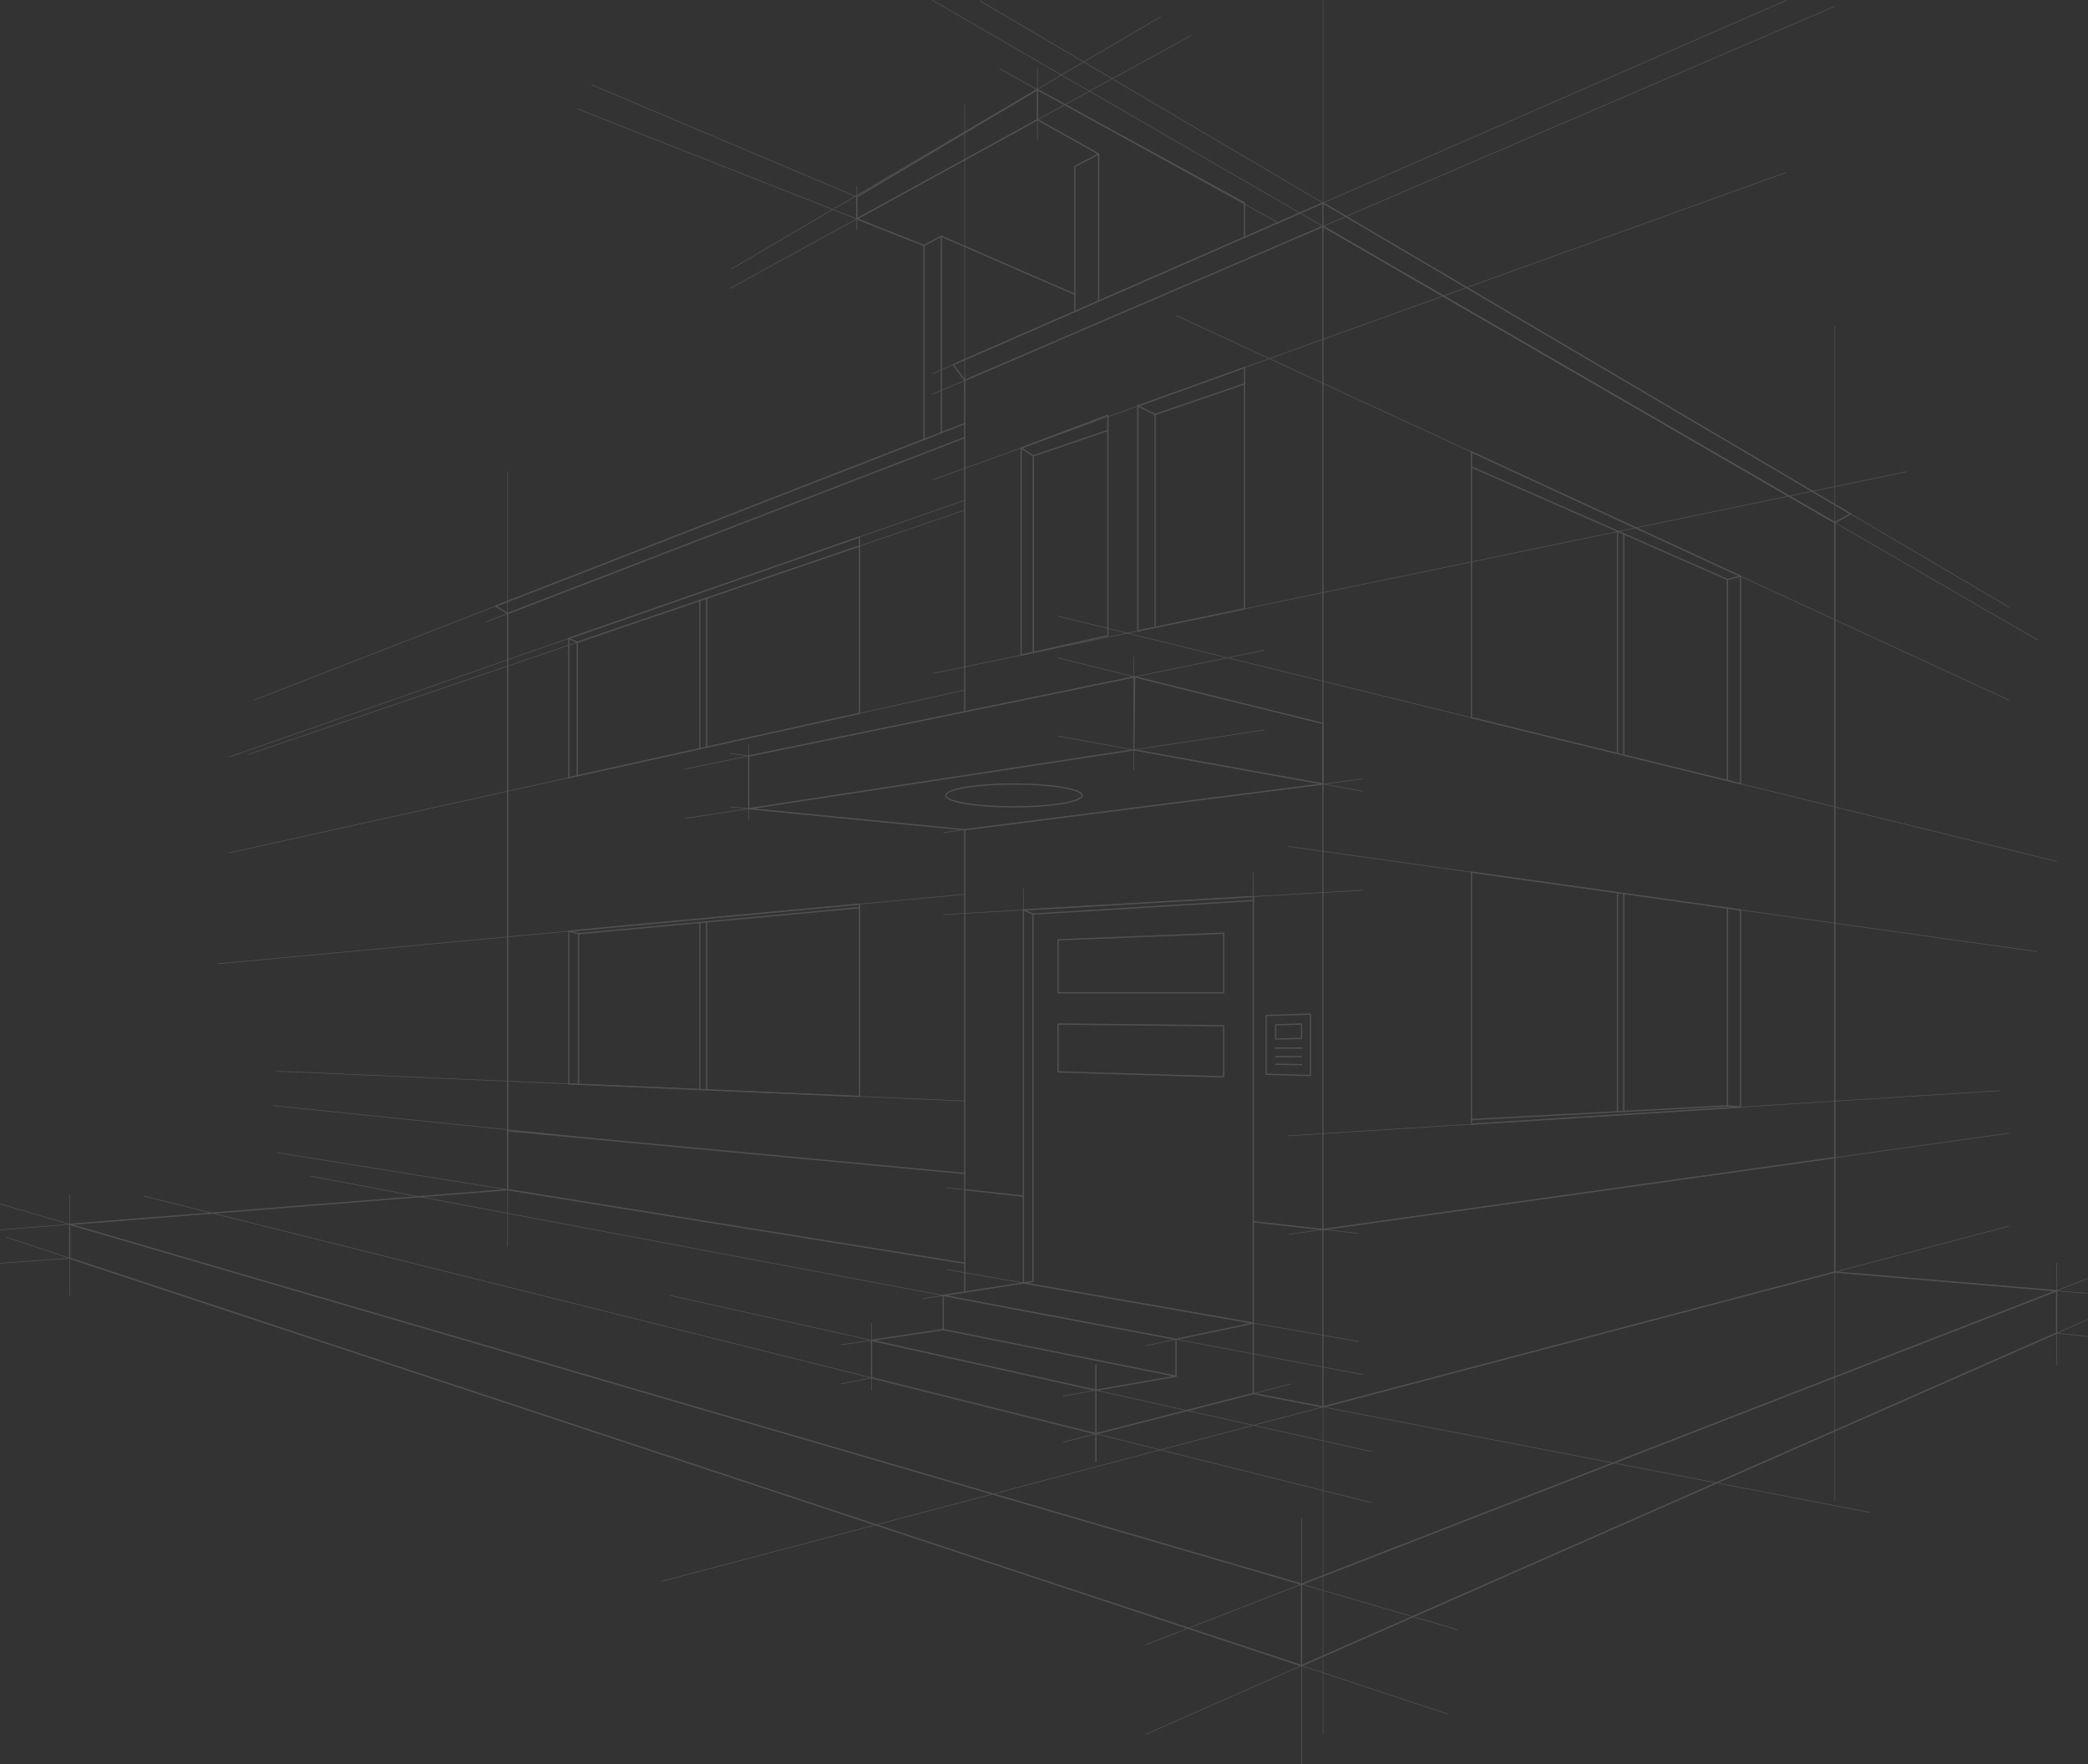<svg xmlns="http://www.w3.org/2000/svg" width="814.814" height="688.498" viewBox="0 0 814.814 688.498"><rect x="0" y="0" width="814.814" height="688.498" fill="#333333" stroke="none"/><g transform="translate(-17.64 -53.728)" opacity="0.147"><g transform="translate(17.795 53.899)"><line y2="129.288" transform="translate(376.33 148.248)" fill="none" stroke="#fff" stroke-linecap="round" stroke-linejoin="round" stroke-width="0.5"></line><path d="M184.219,237.784l84.3,8.22,139.788-17.852" transform="translate(107.808 77.612)" fill="none" stroke="#fff" stroke-linecap="round" stroke-linejoin="round" stroke-width="0.5"></path><line y2="179.919" transform="translate(376.33 323.616)" fill="none" stroke="#fff" stroke-linecap="round" stroke-linejoin="round" stroke-width="0.5"></line><line x1="22.876" y1="2.542" transform="translate(376.33 464.072)" fill="none" stroke="#fff" stroke-linecap="round" stroke-linejoin="round" stroke-width="0.5"></line><path d="M309,151.1,130.589,219.78V444.609L309,473.308" transform="translate(67.332 19.463)" fill="none" stroke="#fff" stroke-linecap="round" stroke-linejoin="round" stroke-width="0.5"></path><path d="M311.927,564.839l199.732-52.652V219.743l-199.732-115.6Z" transform="translate(204.191 -15.982)" fill="none" stroke="#fff" stroke-linecap="round" stroke-linejoin="round" stroke-width="0.5"></path><path d="M523.345,311.243,323.613,339.286l-27.169-3.019" transform="translate(192.505 140.322)" fill="none" stroke="#fff" stroke-linecap="round" stroke-linejoin="round" stroke-width="0.5"></path><path d="M234.2,168.159l-4.5-6.125,144.289-63.1L579.88,220.246l-6.161,3.426-199.732-115.6Z" transform="translate(142.132 -19.911)" fill="none" stroke="#fff" stroke-linecap="round" stroke-linejoin="round" stroke-width="0.5"></path><line y2="9.135" transform="translate(516.118 79.022)" fill="none" stroke="#fff" stroke-linecap="round" stroke-linejoin="round" stroke-width="0.5"></line><path d="M408.311,222.511l-73.519-18.194L184.219,235.206v20.566L334.493,232.8l73.817,13.335Z" transform="translate(107.808 59.624)" fill="none" stroke="#fff" stroke-linecap="round" stroke-linejoin="round" stroke-width="0.5"></path><line x1="0.298" y2="28.487" transform="translate(442.301 263.941)" fill="none" stroke="#fff" stroke-linecap="round" stroke-linejoin="round" stroke-width="0.5"></line><line x1="178.409" y1="16.677" transform="translate(197.921 441.074)" fill="none" stroke="#fff" stroke-linecap="round" stroke-linejoin="round" stroke-width="0.5"></line><path d="M232.263,340.86" transform="translate(144.067 162.674)" fill="none" stroke="#fff" stroke-linecap="round" stroke-linejoin="round" stroke-width="0.5"></path><path d="M232.263,138.385" transform="translate(144.067 9.864)" fill="none" stroke="#fff" stroke-linecap="round" stroke-linejoin="round" stroke-width="0.5"></path><path d="M335.043,419.636V253.183L245.3,258.406v145.55Z" transform="translate(153.906 96.503)" fill="none" stroke="#fff" stroke-linecap="round" stroke-linejoin="round" stroke-width="0.5"></path><path d="M360.532,446.451,299.09,462.169l-87.564-21.863v-14.63l27.984-4.189V408.175l35.013-5.463V259.357l86.01-5.3" transform="translate(128.417 97.166)" fill="none" stroke="#fff" stroke-linecap="round" stroke-linejoin="round" stroke-width="0.5"></path><path d="M227.474,341.889l90.86,17.129,30.163-6.33v27.478l27.169,5.239" transform="translate(140.453 163.451)" fill="none" stroke="#fff" stroke-linecap="round" stroke-linejoin="round" stroke-width="0.5"></path><path d="M318.334,353.293V367.67l-90.86-18.194" transform="translate(140.453 169.177)" fill="none" stroke="#fff" stroke-linecap="round" stroke-linejoin="round" stroke-width="0.5"></path><path d="M330.37,365.868l-31.28,5.488-87.564-19.493" transform="translate(128.417 170.979)" fill="none" stroke="#fff" stroke-linecap="round" stroke-linejoin="round" stroke-width="0.5"></path><line y2="37.608" transform="translate(427.507 532.589)" fill="none" stroke="#fff" stroke-linecap="round" stroke-linejoin="round" stroke-width="0.5"></line><line x2="3.733" y2="1.613" transform="translate(399.206 354.91)" fill="none" stroke="#fff" stroke-linecap="round" stroke-linejoin="round" stroke-width="0.5"></line><path d="M253,263.895l64.664-2.549v23.222H253Z" transform="translate(159.718 102.664)" fill="none" stroke="#fff" stroke-linecap="round" stroke-linejoin="round" stroke-width="0.5"></path><path d="M253,281.531v18.69l64.664,1.917V282.2Z" transform="translate(159.718 117.898)" fill="none" stroke="#fff" stroke-linecap="round" stroke-linejoin="round" stroke-width="0.5"></path><path d="M281.253,232.614c0,2.465-11.916,4.464-26.615,4.464s-26.616-2-26.616-4.464,11.916-4.462,26.616-4.462S281.253,230.151,281.253,232.614Z" transform="translate(140.866 77.612)" fill="none" stroke="#fff" stroke-linecap="round" stroke-linejoin="round" stroke-width="0.5"></path><path d="M299.291,279.847l17.294-.516v23.946l-17.294-.5Z" transform="translate(194.654 116.238)" fill="none" stroke="#fff" stroke-linecap="round" stroke-linejoin="round" stroke-width="0.5"></path><path d="M301.412,281.864v5.516l10.086-.2v-5.656Z" transform="translate(196.255 117.892)" fill="none" stroke="#fff" stroke-linecap="round" stroke-linejoin="round" stroke-width="0.5"></path><line x1="10.302" transform="translate(497.666 408.805)" fill="none" stroke="#fff" stroke-linecap="round" stroke-linejoin="round" stroke-width="0.5"></line><line x1="10.086" transform="translate(497.666 412.152)" fill="none" stroke="#fff" stroke-linecap="round" stroke-linejoin="round" stroke-width="0.5"></line><line x1="10.086" y1="0.184" transform="translate(497.666 415.1)" fill="none" stroke="#fff" stroke-linecap="round" stroke-linejoin="round" stroke-width="0.5"></line><path d="M344.944,247.758V346.1l105.005-6.659V262.5Z" transform="translate(229.109 92.409)" fill="none" stroke="#fff" stroke-linecap="round" stroke-linejoin="round" stroke-width="0.5"></path><path d="M344.944,338.28l99.883-5.378V255.75" transform="translate(229.109 98.44)" fill="none" stroke="#fff" stroke-linecap="round" stroke-linejoin="round" stroke-width="0.5"></path><line x2="5.122" y2="0.512" transform="translate(673.936 431.342)" fill="none" stroke="#fff" stroke-linecap="round" stroke-linejoin="round" stroke-width="0.5"></line><line y2="85.484" transform="translate(631.042 348.168)" fill="none" stroke="#fff" stroke-linecap="round" stroke-linejoin="round" stroke-width="0.5"></line><line y1="85.015" transform="translate(633.511 348.503)" fill="none" stroke="#fff" stroke-linecap="round" stroke-linejoin="round" stroke-width="0.5"></line><path d="M449.949,283.8,344.944,258.008V154.3l105.005,48.493Z" transform="translate(229.109 21.873)" fill="none" stroke="#fff" stroke-linecap="round" stroke-linejoin="round" stroke-width="0.5"></path><path d="M444.827,280.014V201.542l-99.883-43.9" transform="translate(229.109 24.398)" fill="none" stroke="#fff" stroke-linecap="round" stroke-linejoin="round" stroke-width="0.5"></path><line y1="1.276" x2="5.122" transform="translate(673.936 224.664)" fill="none" stroke="#fff" stroke-linecap="round" stroke-linejoin="round" stroke-width="0.5"></line><line y1="86.311" transform="translate(633.511 208.173)" fill="none" stroke="#fff" stroke-linecap="round" stroke-linejoin="round" stroke-width="0.5"></line><line y1="86.789" transform="translate(631.042 207.089)" fill="none" stroke="#fff" stroke-linecap="round" stroke-linejoin="round" stroke-width="0.5"></line><path d="M359.555,131.342V117.949l-80.79-44.212-70.524,41.856v8.586l26.25,10.341v75.695" transform="translate(125.937 -38.927)" fill="none" stroke="#fff" stroke-linecap="round" stroke-linejoin="round" stroke-width="0.5"></path><path d="M229.962,182.981V106.337l-6.761,3.58" transform="translate(137.227 -14.324)" fill="none" stroke="#fff" stroke-linecap="round" stroke-linejoin="round" stroke-width="0.5"></path><line x2="52.102" y2="22.67" transform="translate(367.189 92.013)" fill="none" stroke="#fff" stroke-linecap="round" stroke-linejoin="round" stroke-width="0.5"></line><path d="M256.746,149.5V92.9l9.29-4.862v57.4" transform="translate(162.545 -28.135)" fill="none" stroke="#fff" stroke-linecap="round" stroke-linejoin="round" stroke-width="0.5"></path><path d="M302.643,93.779,278.792,80.427l-70.551,38.7" transform="translate(125.937 -33.878)" fill="none" stroke="#fff" stroke-linecap="round" stroke-linejoin="round" stroke-width="0.5"></path><line x2="0.027" y2="11.74" transform="translate(404.702 34.81)" fill="none" stroke="#fff" stroke-linecap="round" stroke-linejoin="round" stroke-width="0.5"></line><path d="M257.665,254.859v75.058L144.2,325v-59.59Z" transform="translate(77.607 97.768)" fill="none" stroke="#fff" stroke-linecap="round" stroke-linejoin="round" stroke-width="0.5"></path><path d="M144.2,264.811l3.851,1,109.611-10.154" transform="translate(77.607 98.371)" fill="none" stroke="#fff" stroke-linecap="round" stroke-linejoin="round" stroke-width="0.5"></path><line y2="58.756" transform="translate(225.662 364.182)" fill="none" stroke="#fff" stroke-linecap="round" stroke-linejoin="round" stroke-width="0.5"></line><line y2="65.544" transform="translate(275.596 359.556)" fill="none" stroke="#fff" stroke-linecap="round" stroke-linejoin="round" stroke-width="0.5"></line><line y2="65.182" transform="translate(272.936 359.803)" fill="none" stroke="#fff" stroke-linecap="round" stroke-linejoin="round" stroke-width="0.5"></line><path d="M144.2,267.149V212.807l113.462-39.595v68.825Z" transform="translate(77.607 36.148)" fill="none" stroke="#fff" stroke-linecap="round" stroke-linejoin="round" stroke-width="0.5"></path><line y1="58.145" transform="translate(275.596 233.247)" fill="none" stroke="#fff" stroke-linecap="round" stroke-linejoin="round" stroke-width="0.5"></line><line y1="57.826" transform="translate(272.936 234.155)" fill="none" stroke="#fff" stroke-linecap="round" stroke-linejoin="round" stroke-width="0.5"></line><path d="M256.239,175.225,146.094,212.8v52.1" transform="translate(79.034 37.667)" fill="none" stroke="#fff" stroke-linecap="round" stroke-linejoin="round" stroke-width="0.5"></path><path d="M311.008,147.989,127.925,219.222l4.673,2.91" transform="translate(65.322 17.112)" fill="none" stroke="#fff" stroke-linecap="round" stroke-linejoin="round" stroke-width="0.5"></path><line x2="3.317" y2="1.508" transform="translate(221.811 248.955)" fill="none" stroke="#fff" stroke-linecap="round" stroke-linejoin="round" stroke-width="0.5"></line><g transform="translate(398.339 143.257)"><path d="M244.806,158.938v80.834l33.852-7.628V146.13Z" transform="translate(-244.806 -127.548)" fill="none" stroke="#fff" stroke-linecap="round" stroke-linejoin="round" stroke-width="0.5"></path><path d="M312.369,135.54l-41.607,14.985v87.8l41.607-8.619Z" transform="translate(-225.216 -135.54)" fill="none" stroke="#fff" stroke-linecap="round" stroke-linejoin="round" stroke-width="0.5"></path></g><path d="M247.5,236.232V159.455l29.124-9.931" transform="translate(155.567 18.27)" fill="none" stroke="#fff" stroke-linecap="round" stroke-linejoin="round" stroke-width="0.5"></path><line x2="4.728" y2="3.077" transform="translate(398.339 174.647)" fill="none" stroke="#fff" stroke-linecap="round" stroke-linejoin="round" stroke-width="0.5"></line><path d="M270.762,147.79l6.719,3.311,34.888-11.937" transform="translate(173.123 10.452)" fill="none" stroke="#fff" stroke-linecap="round" stroke-linejoin="round" stroke-width="0.5"></path><line y2="83.001" transform="translate(450.604 161.554)" fill="none" stroke="#fff" stroke-linecap="round" stroke-linejoin="round" stroke-width="0.5"></line><path d="M722.008,350.5l86.577,7.33v16.493L513.91,504.117,33.214,345.11V331.891l170.865-13.52" transform="translate(-6.158 145.701)" fill="none" stroke="#fff" stroke-linecap="round" stroke-linejoin="round" stroke-width="0.5"></path><path d="M808.585,352.018,513.91,466.5l-480.7-140.42" transform="translate(-6.158 151.517)" fill="none" stroke="#fff" stroke-linecap="round" stroke-linejoin="round" stroke-width="0.5"></path><line y2="31.806" transform="translate(507.752 618.012)" fill="none" stroke="#fff" stroke-linecap="round" stroke-linejoin="round" stroke-width="0.5"></line><line y2="458.38" transform="translate(715.85 127.115)" fill="none" stroke="#fff" stroke-linecap="round" stroke-linejoin="round" stroke-width="0.25"></line><line x2="98.644" y2="8.336" transform="translate(715.85 496.205)" fill="none" stroke="#fff" stroke-linecap="round" stroke-linejoin="round" stroke-width="0.25"></line><line y2="39.817" transform="translate(802.427 492.771)" fill="none" stroke="#fff" stroke-linecap="round" stroke-linejoin="round" stroke-width="0.25"></line><line y1="142.91" x2="367.543" transform="translate(446.951 498.741)" fill="none" stroke="#fff" stroke-linecap="round" stroke-linejoin="round" stroke-width="0.25"></line><line y1="161.838" x2="367.543" transform="translate(446.951 514.753)" fill="none" stroke="#fff" stroke-linecap="round" stroke-linejoin="round" stroke-width="0.25"></line><line x2="568.68" y2="166.121" transform="translate(0 469.689)" fill="none" stroke="#fff" stroke-linecap="round" stroke-linejoin="round" stroke-width="0.25"></line><line x2="562.481" y2="186.06" transform="translate(2.388 482.652)" fill="none" stroke="#fff" stroke-linecap="round" stroke-linejoin="round" stroke-width="0.25"></line><line x2="478.969" y2="119.59" transform="translate(56.151 466.615)" fill="none" stroke="#fff" stroke-linecap="round" stroke-linejoin="round" stroke-width="0.25"></line><line y1="22.754" x2="88.945" transform="translate(414.741 539.847)" fill="none" stroke="#fff" stroke-linecap="round" stroke-linejoin="round" stroke-width="0.25"></line><line x2="273.797" y2="60.951" transform="translate(261.323 505.34)" fill="none" stroke="#fff" stroke-linecap="round" stroke-linejoin="round" stroke-width="0.25"></line><line y2="26.196" transform="translate(339.943 516.139)" fill="none" stroke="#fff" stroke-linecap="round" stroke-linejoin="round" stroke-width="0.25"></line><line y1="1.76" x2="11.758" transform="translate(328.184 522.842)" fill="none" stroke="#fff" stroke-linecap="round" stroke-linejoin="round" stroke-width="0.25"></line><line x1="11.758" y2="2.375" transform="translate(328.184 537.472)" fill="none" stroke="#fff" stroke-linecap="round" stroke-linejoin="round" stroke-width="0.25"></line><line x1="12.765" y2="2.24" transform="translate(414.741 542.335)" fill="none" stroke="#fff" stroke-linecap="round" stroke-linejoin="round" stroke-width="0.25"></line><line y2="95.85" transform="translate(507.752 592.352)" fill="none" stroke="#fff" stroke-linecap="round" stroke-linejoin="round" stroke-width="0.25"></line><line x2="292.193" y2="41.025" transform="translate(502.593 330.133)" fill="none" stroke="#fff" stroke-linecap="round" stroke-linejoin="round" stroke-width="0.25"></line><line y1="17.607" x2="277.65" transform="translate(502.593 425.438)" fill="none" stroke="#fff" stroke-linecap="round" stroke-linejoin="round" stroke-width="0.25"></line><line x2="401.543" y2="236.592" transform="translate(382.256 0.149)" fill="none" stroke="#fff" stroke-linecap="round" stroke-linejoin="round" stroke-width="0.25"></line><line y1="145.63" x2="333.004" transform="translate(363.808)" fill="none" stroke="#fff" stroke-linecap="round" stroke-linejoin="round" stroke-width="0.25"></line><line x1="525.79" y2="138.604" transform="translate(258.01 478.293)" fill="none" stroke="#fff" stroke-linecap="round" stroke-linejoin="round" stroke-width="0.25"></line><line y1="39.45" x2="280.982" transform="translate(502.817 442.026)" fill="none" stroke="#fff" stroke-linecap="round" stroke-linejoin="round" stroke-width="0.25"></line><line x2="36.747" y2="4.084" transform="translate(493.188 477.06)" fill="none" stroke="#fff" stroke-linecap="round" stroke-linejoin="round" stroke-width="0.25"></line><line x2="7.729" y2="0.859" transform="translate(369.424 463.305)" fill="none" stroke="#fff" stroke-linecap="round" stroke-linejoin="round" stroke-width="0.25"></line><line x2="410.664" y2="77.42" transform="translate(121.007 458.79)" fill="none" stroke="#fff" stroke-linecap="round" stroke-linejoin="round" stroke-width="0.25"></line><line x1="15.843" y2="3.325" transform="translate(446.951 521.628)" fill="none" stroke="#fff" stroke-linecap="round" stroke-linejoin="round" stroke-width="0.25"></line><line x1="27.732" y2="4.327" transform="translate(360.036 502.244)" fill="none" stroke="#fff" stroke-linecap="round" stroke-linejoin="round" stroke-width="0.25"></line><line x2="325.013" y2="150.095" transform="translate(458.787 122.94)" fill="none" stroke="#fff" stroke-linecap="round" stroke-linejoin="round" stroke-width="0.25"></line><line x2="12.067" y2="1.31" transform="translate(802.427 520.028)" fill="none" stroke="#fff" stroke-linecap="round" stroke-linejoin="round" stroke-width="0.25"></line><line x2="232.447" y2="44.824" transform="translate(497.2 545.208)" fill="none" stroke="#fff" stroke-linecap="round" stroke-linejoin="round" stroke-width="0.25"></line><line y1="20.89" x2="163.57" transform="translate(368.1 303.777)" fill="none" stroke="#fff" stroke-linecap="round" stroke-linejoin="round" stroke-width="0.25"></line><line x2="118.953" y2="21.489" transform="translate(412.718 287.084)" fill="none" stroke="#fff" stroke-linecap="round" stroke-linejoin="round" stroke-width="0.25"></line><line x2="66.63" y2="16.489" transform="translate(412.718 256.546)" fill="none" stroke="#fff" stroke-linecap="round" stroke-linejoin="round" stroke-width="0.25"></line><line y1="46.366" x2="226.02" transform="translate(267.168 253.563)" fill="none" stroke="#fff" stroke-linecap="round" stroke-linejoin="round" stroke-width="0.25"></line><line x1="226.02" y2="34.544" transform="translate(267.168 284.651)" fill="none" stroke="#fff" stroke-linecap="round" stroke-linejoin="round" stroke-width="0.25"></line><line x1="73.349" y1="7.152" transform="translate(284.787 314.69)" fill="none" stroke="#fff" stroke-linecap="round" stroke-linejoin="round" stroke-width="0.25"></line><line x1="7.238" y1="1.05" transform="translate(284.789 293.779)" fill="none" stroke="#fff" stroke-linecap="round" stroke-linejoin="round" stroke-width="0.25"></line><line y1="9.52" x2="163.57" transform="translate(368.1 347.2)" fill="none" stroke="#fff" stroke-linecap="round" stroke-linejoin="round" stroke-width="0.25"></line><line x2="160.51" y2="28.044" transform="translate(369.424 495.256)" fill="none" stroke="#fff" stroke-linecap="round" stroke-linejoin="round" stroke-width="0.25"></line><line y1="119.938" x2="333.004" transform="translate(363.808 67.146)" fill="none" stroke="#fff" stroke-linecap="round" stroke-linejoin="round" stroke-width="0.25"></line><line y1="78.753" x2="380.16" transform="translate(363.808 183.882)" fill="none" stroke="#fff" stroke-linecap="round" stroke-linejoin="round" stroke-width="0.25"></line><line x2="108.988" y2="60.245" transform="translate(390.005 26.686)" fill="none" stroke="#fff" stroke-linecap="round" stroke-linejoin="round" stroke-width="0.25"></line><line y1="98.37" x2="167.389" transform="translate(285.361 6.364)" fill="none" stroke="#fff" stroke-linecap="round" stroke-linejoin="round" stroke-width="0.25"></line><line y1="98.69" x2="179.902" transform="translate(284.787 13.657)" fill="none" stroke="#fff" stroke-linecap="round" stroke-linejoin="round" stroke-width="0.25"></line><line x1="131.401" y1="51.764" transform="translate(225.127 42.293)" fill="none" stroke="#fff" stroke-linecap="round" stroke-linejoin="round" stroke-width="0.25"></line><line x1="103.531" y1="43.785" transform="translate(230.647 32.881)" fill="none" stroke="#fff" stroke-linecap="round" stroke-linejoin="round" stroke-width="0.25"></line><line x2="389.71" y2="95.71" transform="translate(412.718 240.259)" fill="none" stroke="#fff" stroke-linecap="round" stroke-linejoin="round" stroke-width="0.25"></line><line y1="27.079" x2="291.1" transform="translate(85.23 348.808)" fill="none" stroke="#fff" stroke-linecap="round" stroke-linejoin="round" stroke-width="0.25"></line><line x2="268.449" y2="11.626" transform="translate(107.882 417.837)" fill="none" stroke="#fff" stroke-linecap="round" stroke-linejoin="round" stroke-width="0.25"></line><line x1="135.001" y1="13.876" transform="translate(106.458 431.268)" fill="none" stroke="#fff" stroke-linecap="round" stroke-linejoin="round" stroke-width="0.25"></line><line x1="155.084" y1="24.947" transform="translate(107.882 449.588)" fill="none" stroke="#fff" stroke-linecap="round" stroke-linejoin="round" stroke-width="0.25"></line><line x1="264.89" y2="103.063" transform="translate(98.918 169.972)" fill="none" stroke="#fff" stroke-linecap="round" stroke-linejoin="round" stroke-width="0.25"></line><line x1="62.819" y2="24.181" transform="translate(189.415 218.336)" fill="none" stroke="#fff" stroke-linecap="round" stroke-linejoin="round" stroke-width="0.25"></line><line y1="100.237" x2="287.236" transform="translate(89.094 195.032)" fill="none" stroke="#fff" stroke-linecap="round" stroke-linejoin="round" stroke-width="0.25"></line><line y1="63.573" x2="287.236" transform="translate(89.094 269.097)" fill="none" stroke="#fff" stroke-linecap="round" stroke-linejoin="round" stroke-width="0.25"></line><line x1="279.733" y2="95.417" transform="translate(96.598 198.887)" fill="none" stroke="#fff" stroke-linecap="round" stroke-linejoin="round" stroke-width="0.25"></line><line y2="44" transform="translate(442.301 256.328)" fill="none" stroke="#fff" stroke-linecap="round" stroke-linejoin="round" stroke-width="0.25"></line><line y2="29.663" transform="translate(292.027 290.317)" fill="none" stroke="#fff" stroke-linecap="round" stroke-linejoin="round" stroke-width="0.25"></line><line y1="21.961" transform="translate(399.206 346.612)" fill="none" stroke="#fff" stroke-linecap="round" stroke-linejoin="round" stroke-width="0.25"></line><line y1="22.924" transform="translate(488.949 340.166)" fill="none" stroke="#fff" stroke-linecap="round" stroke-linejoin="round" stroke-width="0.25"></line><line x2="430.978" y2="249.448" transform="translate(363.808)" fill="none" stroke="#fff" stroke-linecap="round" stroke-linejoin="round" stroke-width="0.25"></line><line y1="90.025" x2="209.421" transform="translate(506.429 2.297)" fill="none" stroke="#fff" stroke-linecap="round" stroke-linejoin="round" stroke-width="0.25"></line><line x1="36.895" y2="15.86" transform="translate(363.808 137.77)" fill="none" stroke="#fff" stroke-linecap="round" stroke-linejoin="round" stroke-width="0.25"></line><line y2="302.315" transform="translate(197.921 183.882)" fill="none" stroke="#fff" stroke-linecap="round" stroke-linejoin="round" stroke-width="0.25"></line><line y2="16.83" transform="translate(334.178 72.696)" fill="none" stroke="#fff" stroke-linecap="round" stroke-linejoin="round" stroke-width="0.25"></line><line y2="27.875" transform="translate(404.702 26.686)" fill="none" stroke="#fff" stroke-linecap="round" stroke-linejoin="round" stroke-width="0.25"></line><line x1="59.719" y2="4.726" transform="translate(0 475.008)" fill="none" stroke="#fff" stroke-linecap="round" stroke-linejoin="round" stroke-width="0.25"></line><line x1="27.056" y2="1.959" transform="translate(0 490.812)" fill="none" stroke="#fff" stroke-linecap="round" stroke-linejoin="round" stroke-width="0.25"></line><line y2="127.734" transform="translate(516.118 548.856)" fill="none" stroke="#fff" stroke-linecap="round" stroke-linejoin="round" stroke-width="0.25"></line><line y1="79.022" transform="translate(516.118)" fill="none" stroke="#fff" stroke-linecap="round" stroke-linejoin="round" stroke-width="0.25"></line><line y1="112.951" transform="translate(376.33 40.68)" fill="none" stroke="#fff" stroke-linecap="round" stroke-linejoin="round" stroke-width="0.25"></line></g><line y2="39.524" transform="translate(44.851 519.928)" fill="none" stroke="#fff" stroke-linecap="round" stroke-linejoin="round" stroke-width="0.25"></line></g></svg>